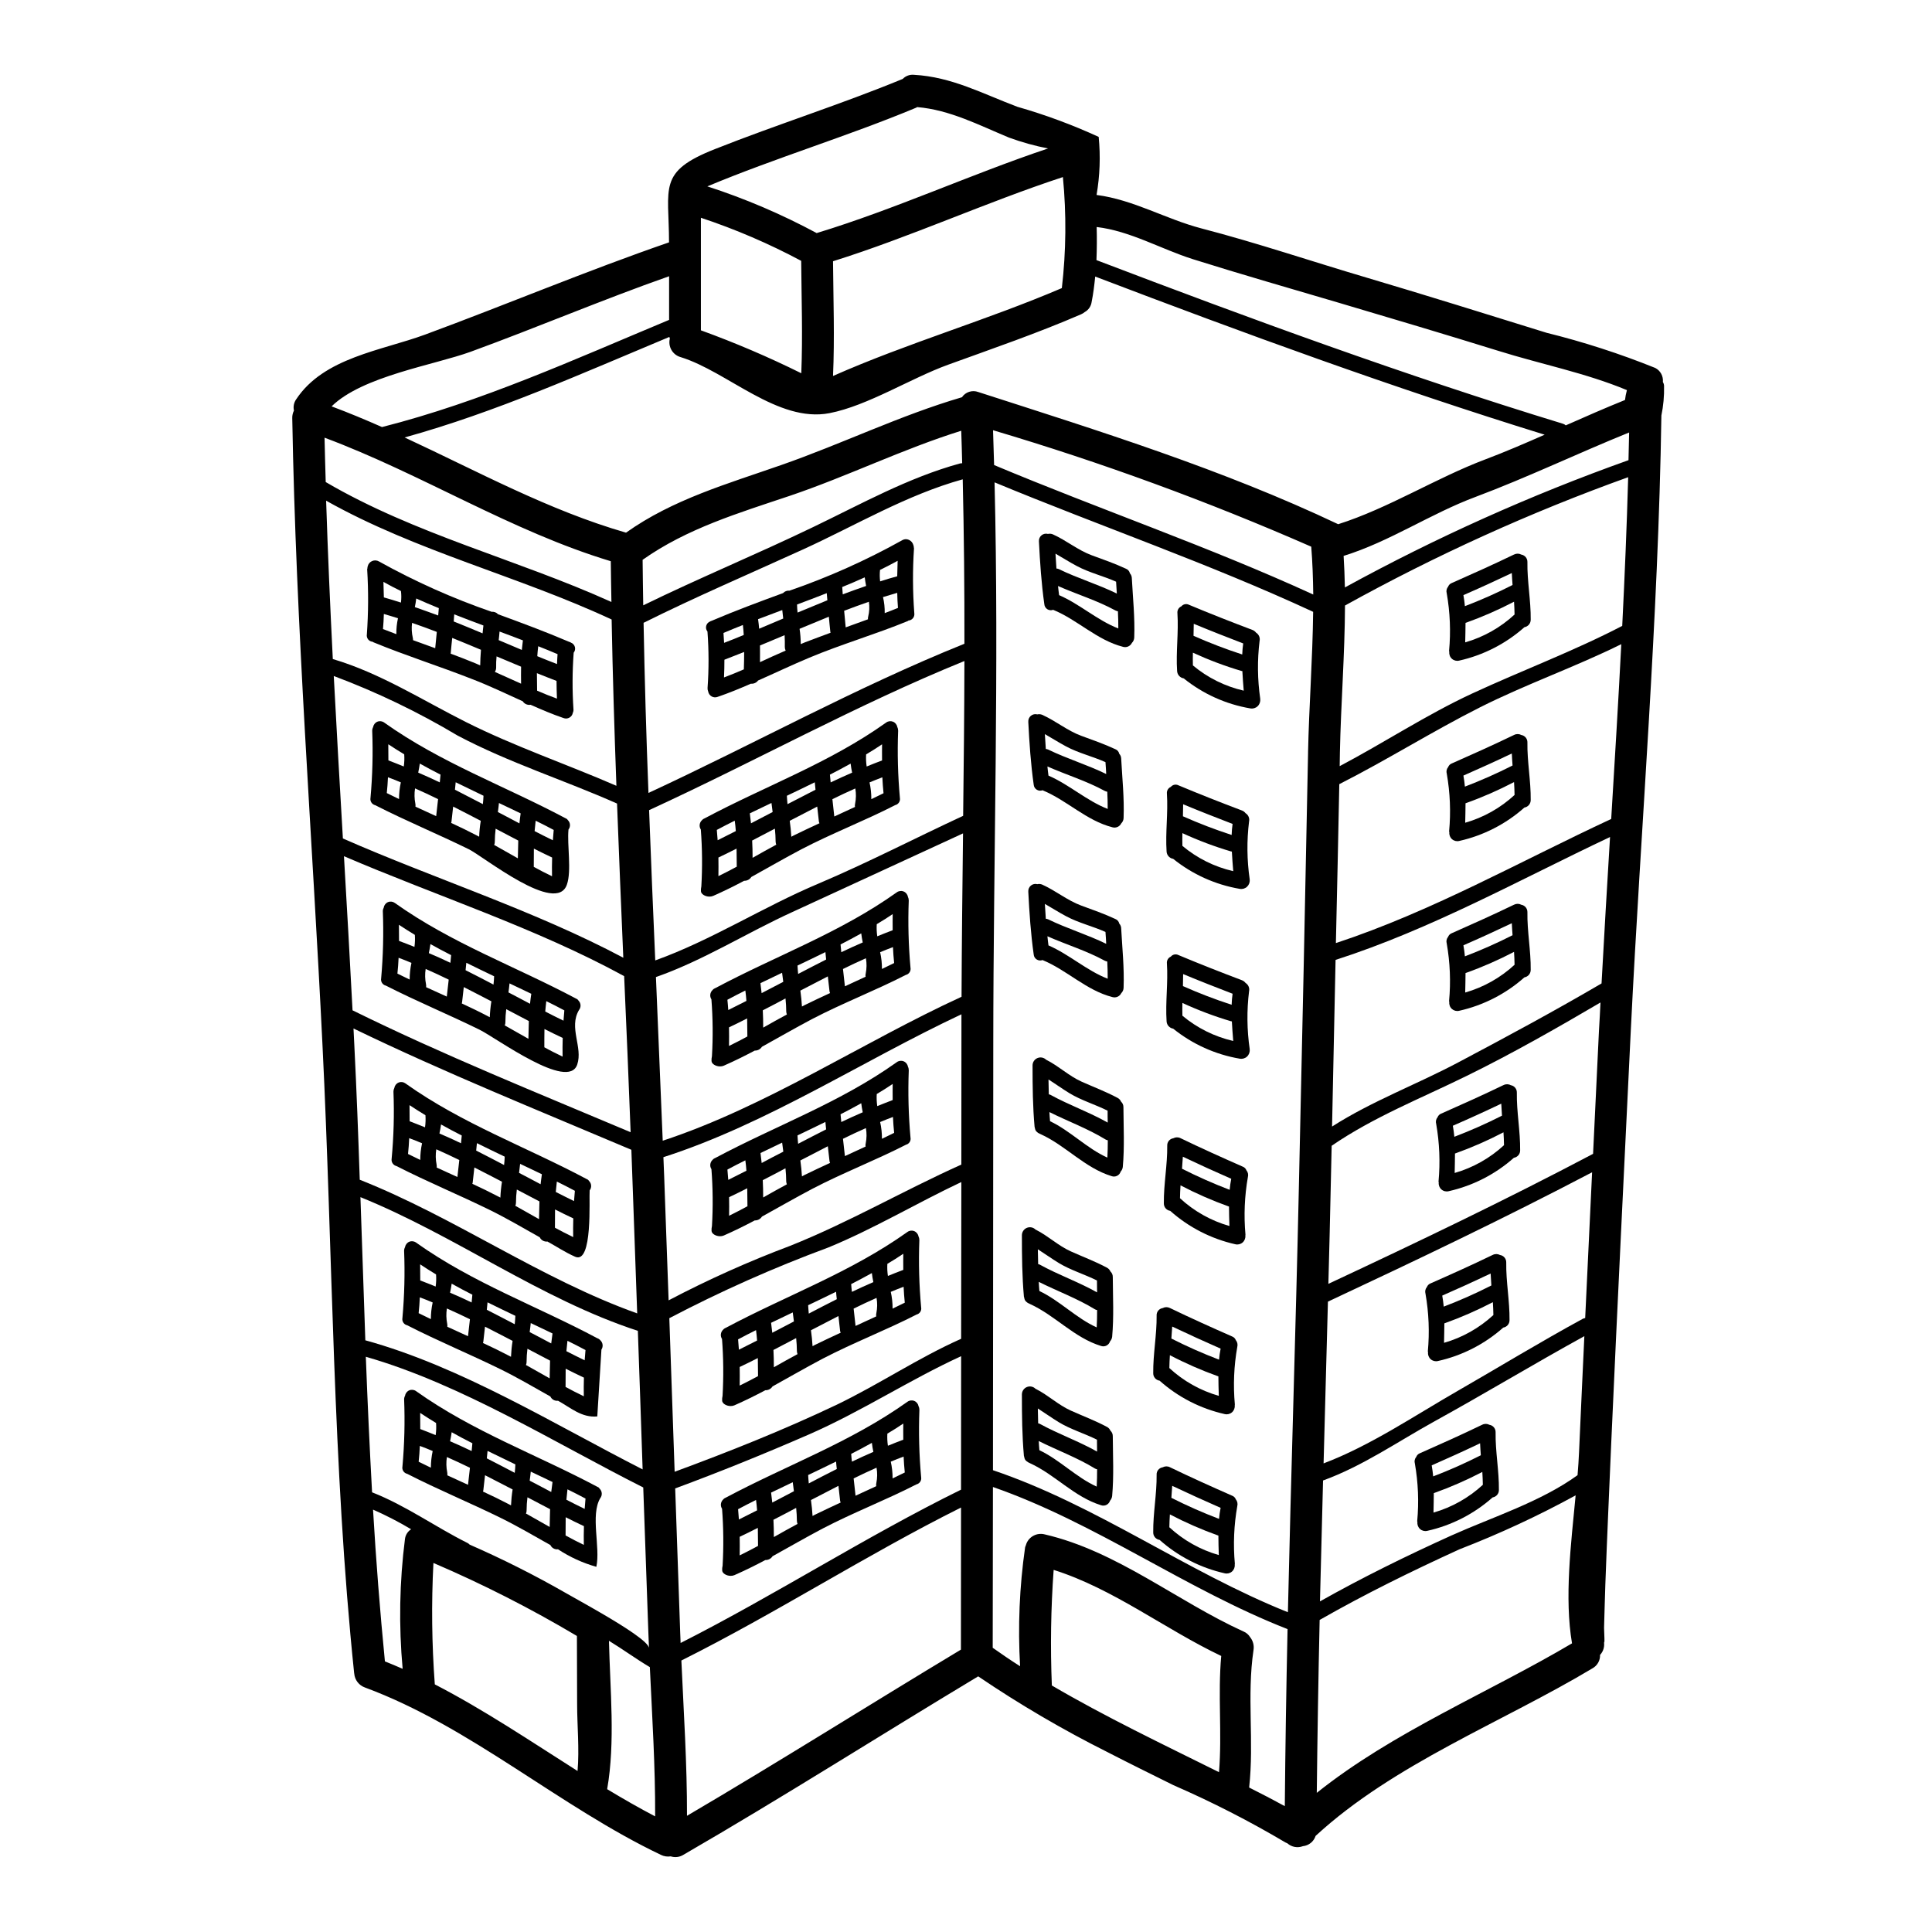 <?xml version="1.0" encoding="UTF-8"?>
<!-- Uploaded to: ICON Repo, www.iconrepo.com, Generator: ICON Repo Mixer Tools -->
<svg fill="#000000" width="800px" height="800px" version="1.1" viewBox="144 144 512 512" xmlns="http://www.w3.org/2000/svg">
 <g>
  <path d="m584.68 245.25c0.211 0.328 0.32 0.711 0.312 1.098 0.059 2.606-0.18 5.211-0.707 7.762-0.816 54.258-5.43 108.71-8.102 162.88-1.77 36.566-3.57 73.133-5.203 109.72-0.531 12.375-1.094 24.797-1.547 37.184-0.109 3.82-0.25 7.648-0.34 11.473 0 0.875 0.285 5.289-0.082 3.516l0.004 0.004c0.309 1.316-0.059 2.699-0.984 3.688 0.055 1.461-0.715 2.832-1.996 3.543-23.879 14.316-52.656 25.312-73.383 44.414-0.484 1.5-1.809 2.57-3.379 2.727-1.402 0.531-2.984 0.238-4.106-0.758-0.172-0.066-0.34-0.141-0.504-0.227-9.582-5.676-19.504-10.75-29.715-15.195-5.816-2.879-11.637-5.75-17.406-8.723-11.863-5.941-23.328-12.656-34.309-20.102-26.07 15.664-51.809 32.066-78.16 47.312-0.996 0.609-2.211 0.754-3.324 0.391-0.883 0.141-1.785 0.004-2.586-0.391-26.891-12.801-50.516-34.035-78.445-44.359-1.59-0.562-2.703-2.004-2.84-3.684 0.004-0.051-0.008-0.098-0.027-0.141-5.711-54.961-5.656-111.13-8.383-166.32-2.699-55.324-7.059-110.88-8.016-166.29v0.004c-0.012-0.684 0.141-1.359 0.449-1.969-0.234-1.031-0.02-2.117 0.59-2.981 7.34-11.082 22.559-12.883 34.172-17.156 21.547-7.957 42.949-16.961 64.637-24.441 0-14.625-3.094-18.703 12.18-24.723 16.457-6.527 33.391-11.844 49.758-18.594 0.777-0.801 1.875-1.199 2.984-1.086 10.039 0.559 18.168 5.008 27.367 8.465v0.004c7.383 2.109 14.594 4.781 21.574 7.984 0.504 5.133 0.316 10.309-0.562 15.387 9.789 1.262 18.309 6.383 27.762 8.859 14.824 3.852 29.395 8.805 44.082 13.133 15.836 4.695 31.586 9.621 47.34 14.512l-0.004 0.004c9.84 2.43 19.492 5.551 28.887 9.34 1.371 0.711 2.164 2.188 2.012 3.723zm-9.113 20.703 0.168-7.34c-13.613 5.512-26.891 11.895-40.699 17.07-11.984 4.473-22.727 11.844-34.965 15.637 0.168 2.758 0.281 5.543 0.34 8.355h0.004c24.117-13.215 49.246-24.492 75.152-33.723zm-0.93-15.949h0.004c0.102-0.883 0.27-1.758 0.508-2.617-10.828-4.527-22.949-6.918-34.062-10.406-14.035-4.356-28.125-8.551-42.191-12.715-12.938-3.824-25.934-7.539-38.785-11.586-8.438-2.672-16.598-7.477-25.484-8.52 0.086 2.926 0.059 5.848-0.055 8.773 40.867 15.582 81.707 30.547 123.56 43.344v-0.004c0.305 0.086 0.582 0.242 0.812 0.453 5.203-2.305 10.406-4.586 15.695-6.723zm-0.73 59.863c0.648-13.137 1.211-26.273 1.574-39.406-25.887 9.301-50.98 20.676-75.043 34.008-0.055 13.02-1.098 26.215-1.352 38.965 0 1.207-0.027 2.391-0.055 3.602 11.785-6.219 22.977-13.613 35.031-19.211 13.266-6.148 26.879-11.215 39.844-17.957zm-2.922 51.168c0.93-15.441 1.887-30.883 2.672-46.324-12.266 6.074-25.191 10.574-37.434 16.734-12.66 6.383-24.641 13.949-37.297 20.363-0.277 14.031-0.578 28.07-0.902 42.117 25.426-8.375 48.746-21.625 72.961-32.891zm-2.559 43.57c0.707-12.91 1.457-25.84 2.25-38.789-24.051 11.363-47.34 24.402-72.738 32.57-0.309 14.711-0.621 29.434-0.93 44.16 10.664-6.809 22.434-11.141 33.586-17.074 12.676-6.707 25.457-13.598 37.832-20.852zm-0.676 12.375c0.141-2.422 0.285-4.863 0.395-7.312-11.531 6.777-23.484 13.582-35.426 19.438-12.121 5.965-24.668 10.883-35.816 18.535l-0.254 11.223c-0.168 8.465-0.395 16.926-0.617 25.371 23.684-11.082 47.027-22.246 70.148-34.457 0.527-10.906 1.055-21.832 1.566-32.781zm-3.66 76.305c0.621-12.883 1.23-25.754 1.832-38.621-23.094 12.121-46.383 23.223-70.008 34.285-0.367 14.293-0.789 28.578-1.152 42.867 12.402-4.695 24.16-12.688 35.578-19.238 11.055-6.356 21.969-13.023 33.191-19.125v0.004c0.184-0.066 0.371-0.125 0.559-0.172zm-1.629 35.582c0.449-10.27 0.93-20.508 1.406-30.773-13.332 7.34-26.371 15.215-39.688 22.559-9.84 5.43-18.984 11.84-29.559 15.691-0.285 10.691-0.562 21.348-0.816 32.039 11.332-6.383 22.977-12.094 34.844-17.469 10.832-4.863 23.617-8.887 33.418-15.977 0.172-2.09 0.312-4.113 0.395-6.082zm-1.859 50.656c-2.051-12.066-0.281-26.246 0.957-39.238-9.93 5.434-20.207 10.203-30.766 14.289-12.629 5.766-25.031 11.844-37.074 18.73-0.34 15.277-0.59 30.551-0.758 45.82 20.195-16.156 45.648-26.594 67.625-39.613zm-22.922-313.8c5.289-1.996 10.492-4.246 15.668-6.523-40.277-12.461-79.684-26.875-119.11-41.91-0.223 2.277-0.504 4.531-0.957 6.805-0.168 1.094-0.832 2.051-1.797 2.59-0.309 0.254-0.648 0.465-1.012 0.617-11.504 4.981-23.375 9.055-35.16 13.332-9.898 3.574-21.348 10.887-31.488 12.855-13.699 2.644-27.086-11.051-39.461-14.852h-0.004c-2.121-0.602-3.379-2.785-2.84-4.922-0.059-0.137-0.105-0.277-0.141-0.422-23.121 9.648-45.961 19.945-70.152 26.637 19.352 8.973 38.086 19.285 58.676 25.23 12.402-8.828 26.891-12.938 41.121-17.918 16.137-5.625 31.488-13.16 47.902-17.973 0.949-1.402 2.738-1.973 4.328-1.379 32.273 10.406 64.66 20.469 95.379 35.031 13.391-4.258 25.855-12.223 39.043-17.199zm-45.656 35.836c-0.055-4.277-0.195-8.527-0.531-12.688v0.004c-27.445-12.023-55.605-22.332-84.328-30.859 0.109 3.066 0.195 6.16 0.281 9.227 28.078 11.785 56.852 21.602 84.586 34.316zm-1.379 41.879c0.254-12.203 1.207-24.836 1.352-37.297-27.613-12.809-56.328-22.648-84.43-34.312 1.207 49.477-0.312 99.398-0.34 148.78-0.027 30.148-0.055 77.145-0.082 113.01 27.551 9.312 51.219 26.863 78.16 37.637 0.848-37.469 2.082-74.93 2.902-112.4 0.871-38.469 1.688-76.941 2.445-115.42zm-6.16 279.21c0.141-15.641 0.387-31.281 0.73-46.918-27-10.547-50.711-28.125-78.078-37.66-0.031 20.137-0.031 36.113-0.059 42.609 2.394 1.688 4.809 3.344 7.258 4.891v0.008c-0.613-10.516-0.168-21.062 1.324-31.488 0.043-0.09 0.07-0.184 0.082-0.285 0.027-0.027 0.027-0.082 0.059-0.109 0.062-0.23 0.137-0.457 0.227-0.676 0.793-1.891 2.856-2.906 4.836-2.391 19.184 4.445 35.031 17.711 52.68 25.734 0.727 0.301 1.336 0.82 1.742 1.492 0.785 0.969 1.113 2.231 0.902 3.461-1.797 12.094 0.195 24.273-1.152 36.395 3.188 1.59 6.336 3.25 9.457 4.941zm-17.438-9c0.844-10.211-0.34-20.562 0.59-30.801-14.91-7.086-28.605-17.836-44.414-22.809h0.004c-0.738 10.195-0.895 20.422-0.477 30.633 14.293 8.379 29.398 15.57 44.305 22.977zm-41.648-393.3c1.137-9.77 1.23-19.633 0.281-29.422-20.562 6.754-40.277 15.836-60.922 22.305 0.082 10.156 0.449 20.277 0 30.406 19.773-8.75 40.75-14.77 60.641-23.289zm-3.625-37c-3.543-0.688-7.019-1.656-10.406-2.894-7.934-3.289-15.641-7.34-24.305-8.074-0.133 0.09-0.273 0.168-0.422 0.223-18.168 7.566-37 13.191-55.184 20.785v0.004c10.008 3.242 19.703 7.387 28.969 12.375 20.867-6.348 40.699-15.512 61.348-22.434zm-22.195 131.27c0.031-14.566-0.117-29.098-0.449-43.594-14.957 4.164-28.242 12.152-42.273 18.562-14.121 6.441-28.41 12.543-42.305 19.465 0.281 15.02 0.711 30.047 1.297 45.086 28.152-13.035 54.93-27.945 83.73-39.535zm-0.336 45.594c0.164-13.668 0.309-27.367 0.336-41.035-28.734 11.676-55.379 26.578-83.562 39.516 0.504 13.277 1.047 26.555 1.629 39.828 14.906-5.344 28.734-14.262 43.344-20.391 13.078-5.555 25.453-11.984 38.254-17.93zm-0.426 47.941c0.059-14.402 0.227-28.859 0.395-43.297-15.074 6.949-30.164 13.902-45.266 20.859-12.156 5.543-23.52 12.801-36.117 17.215 0.617 14.457 1.215 28.914 1.797 43.371 27.414-9.008 52.922-26.078 79.191-38.148zm0.168-141.39c-0.082-2.871-0.137-5.738-0.25-8.609-15.496 4.836-30.039 12.039-45.426 17.242-13.555 4.555-27.285 8.66-39.012 16.961 0.027 4.023 0.109 8.047 0.164 12.062 14.855-7.254 30.125-13.555 45.004-20.727 12.828-6.16 25.191-13.105 38.965-16.879l0.008 0.008c0.18-0.047 0.363-0.066 0.551-0.055zm-0.195 151.04v-5.004c-26.184 12.293-51.531 29.059-78.98 37.863 0.141 3.488 0.285 7.004 0.395 10.516 0.34 9.145 0.648 18.281 0.984 27.426 10.434-5.484 21.199-10.312 32.234-14.457 15.637-6.246 30.039-14.652 45.34-21.52 0-11.586 0-23.172 0.027-34.82zm-0.082 80.992c0.027-13.867 0.047-27.715 0.055-41.543-11.867 5.598-23.094 12.348-35.27 17.355v-0.004c-14.426 5.332-28.496 11.59-42.117 18.73 0.48 13.562 0.949 27.129 1.41 40.699 14.484-5.34 28.887-11.078 42.836-17.711 11.289-5.418 21.668-12.445 33.086-17.527zm-0.027 39.992c0-11.84 0.008-23.633 0.027-35.383-13.727 6.297-26.41 14.656-40.305 20.73-11.703 5.094-23.52 9.898-35.473 14.316 0.426 12.688 0.902 25.398 1.324 38.086 0.027 0.957 0.086 1.914 0.113 2.871 25.203-12.781 49.055-28.195 74.312-40.629zm-0.027 42.387c0-12.625 0.008-25.18 0.027-37.66-25.121 12.543-48.914 27.945-74.113 40.539 0.617 13.668 1.52 27.453 1.492 41.152 24.41-14.336 48.355-29.465 72.594-44.039zm-42.305-338.26c0.395-9.926 0.055-19.855-0.027-29.789-8.52-4.551-17.414-8.371-26.578-11.414v29.828c9.07 3.293 17.957 7.09 26.605 11.375zm-35.031-14.117v-11.59c-17.605 6.188-34.992 13.582-52.543 19.996-9.73 3.543-28.734 6.473-36.898 14.488 4.5 1.684 8.969 3.543 13.359 5.484 26.367-6.699 51.035-17.949 76.066-28.395zm-3.699 396.56c0.055-13.137-0.789-26.41-1.406-39.551-3.688-2.191-7.176-4.75-10.832-6.977 0.285 12.828 1.715 26.805-0.477 39.32 4.195 2.535 8.41 4.953 12.715 7.207zm-1.633-44.582c-0.055-1.434-0.109-2.844-0.168-4.246-0.449-12.77-0.898-25.547-1.352-38.336-23.57-11.871-48.18-27.367-73.52-34.637 0.449 11.98 1 23.953 1.656 35.922 8.918 3.488 16.707 9.141 25.262 13.414v-0.004c0.223 0.109 0.422 0.266 0.59 0.449 8.809 3.852 17.398 8.18 25.734 12.969 1.352 0.789 5.176 2.871 9.254 5.258 5.961 3.469 12.488 7.606 12.543 9.211zm-1.684-47.367c-0.426-12.262-0.848-25.48-1.266-36.73h-0.023c-25.848-8.438-48.238-25.191-73.496-35.426 0.418 12.625 0.852 25.273 1.297 37.941 25.418 6.988 49.832 22.152 73.488 34.215zm-1.438-41.328-1.098-30.887c-0.137-4.16-0.309-8.324-0.449-12.488-24.668-10.461-49.531-20.469-73.637-32.145 0.082 1.516 0.168 3.035 0.223 4.527 0.59 11.809 1.039 23.684 1.434 35.555 25.375 10.051 47.793 26.223 73.527 35.422zm-1.742-48.02c-0.523-13.781-1.098-27.57-1.715-41.371-23.289-12.746-49.754-21.254-74.254-31.785 0.789 13.609 1.574 27.227 2.273 40.84 24.078 11.871 49 21.871 73.695 32.305zm-1.941-46.242c-0.59-13.645-1.145-27.266-1.66-40.867-13.977-6.215-28.734-10.855-42.273-18.031-10.438-6.227-21.414-11.508-32.797-15.773 0.762 14.344 1.566 28.695 2.418 43.059 24.414 10.734 50.77 19.086 74.312 31.602zm-1.828-45.562c-0.535-14.684-0.988-29.395-1.266-44.082-24.797-11.559-51.727-18.031-75.66-31.488 0.449 14.008 1.07 27.988 1.77 41.965 12.516 3.711 23.516 10.773 35.188 16.652 12.938 6.508 26.695 11.168 39.969 16.941zm-1.32-48.727c-0.059-3.602-0.141-7.203-0.168-10.801-26.496-7.988-50.012-23.094-75.859-32.738 0.082 3.91 0.195 7.816 0.312 11.758 23.762 13.918 50.707 20.473 75.715 31.781zm-8.977 309.8c0.508-5.848-0.113-12.035-0.113-17.746 0-6.019-0.055-12.008-0.055-18.031v-0.004c-12.234-7.277-24.938-13.742-38.027-19.348-0.555 10.723-0.43 21.469 0.367 32.176 12.992 6.707 25.34 15.031 37.828 22.953zm-45.73-61.531c0.141-1.043 0.738-1.969 1.629-2.527-3.254-1.941-6.625-3.68-10.098-5.207 0.789 13.441 1.836 26.848 3.148 40.219 1.574 0.621 3.148 1.297 4.695 1.969h0.004c-1.047-11.473-0.84-23.023 0.621-34.453z"/>
  <path d="m548.78 385.74c-0.082 5.117 0.93 10.18 0.875 15.301h-0.004c0.004 0.973-0.699 1.805-1.66 1.965-4.922 4.375-10.875 7.422-17.297 8.863-0.676 0.164-1.391-0.016-1.91-0.473-0.52-0.461-0.785-1.145-0.703-1.836-0.035-0.082-0.055-0.164-0.062-0.25 0.477-5.098 0.266-10.234-0.617-15.273-0.184-0.617-0.047-1.281 0.367-1.773 0.172-0.438 0.516-0.785 0.957-0.953 5.543-2.449 11.051-4.926 16.531-7.57 0.602-0.301 1.316-0.293 1.914 0.027 0.949 0.164 1.637 1.008 1.609 1.973zm-3.406 13.922c-0.027-1.125-0.055-2.277-0.137-3.406-4.133 2.16-8.41 4.031-12.801 5.598h-0.055c0 1.715-0.055 3.434-0.086 5.176 4.879-1.398 9.363-3.922 13.09-7.367zm-0.531-7.82c-0.086-1.039-0.141-2.109-0.195-3.176-4.246 2.023-8.52 3.973-12.828 5.848 0.168 0.984 0.312 1.969 0.395 2.926 4.305-1.641 8.523-3.508 12.629-5.598z"/>
  <path d="m548.78 340.74c-0.082 5.117 0.93 10.184 0.875 15.301h-0.004c0 0.973-0.699 1.805-1.66 1.965-4.922 4.375-10.875 7.422-17.297 8.859-0.672 0.16-1.379-0.016-1.895-0.473-0.516-0.453-0.781-1.133-0.707-1.816-0.035-0.082-0.055-0.168-0.062-0.254 0.477-5.098 0.266-10.234-0.617-15.273-0.184-0.613-0.047-1.281 0.367-1.77 0.168-0.441 0.516-0.789 0.957-0.957 5.543-2.449 11.051-4.926 16.531-7.566 0.602-0.305 1.316-0.293 1.914 0.027 0.941 0.168 1.621 1 1.598 1.957zm-3.406 13.922c-0.027-1.125-0.055-2.277-0.137-3.402-4.133 2.16-8.41 4.031-12.801 5.598h-0.055c0 1.715-0.055 3.43-0.086 5.176 4.879-1.398 9.363-3.922 13.09-7.371zm-0.531-7.797c-0.086-1.043-0.141-2.109-0.195-3.18-4.246 2.027-8.527 3.969-12.828 5.852 0.168 0.984 0.312 1.969 0.395 2.926 4.305-1.645 8.52-3.512 12.629-5.598z"/>
  <path d="m548.78 292.94c-0.082 5.117 0.93 10.184 0.875 15.301h-0.004c0.004 0.973-0.699 1.809-1.66 1.969-4.922 4.371-10.875 7.422-17.297 8.859-0.676 0.164-1.391-0.012-1.91-0.473-0.52-0.457-0.785-1.145-0.703-1.836-0.035-0.078-0.055-0.164-0.062-0.25 0.477-5.094 0.266-10.23-0.617-15.273-0.184-0.613-0.047-1.277 0.367-1.77 0.168-0.438 0.516-0.785 0.957-0.957 5.543-2.449 11.051-4.926 16.531-7.57v0.004c0.605-0.301 1.316-0.293 1.914 0.027 0.949 0.164 1.637 1.004 1.609 1.969zm-3.406 13.922c-0.027-1.125-0.055-2.277-0.137-3.406v0.004c-4.133 2.156-8.41 4.027-12.801 5.598h-0.055c0 1.715-0.055 3.434-0.086 5.176 4.879-1.402 9.363-3.934 13.09-7.387zm-0.531-7.82c-0.086-1.039-0.141-2.109-0.195-3.176-4.246 2.023-8.52 3.973-12.828 5.848 0.168 0.984 0.312 1.969 0.395 2.926 4.305-1.645 8.523-3.516 12.629-5.613z"/>
  <path d="m545.98 433.56c-0.082 5.117 0.93 10.184 0.875 15.301v-0.004c0.012 0.977-0.695 1.816-1.66 1.969-4.922 4.371-10.875 7.418-17.297 8.859-0.676 0.164-1.387-0.012-1.91-0.473-0.52-0.457-0.785-1.145-0.707-1.832-0.027-0.082-0.047-0.168-0.055-0.258 0.469-5.094 0.262-10.23-0.621-15.27-0.188-0.617-0.047-1.281 0.367-1.773 0.168-0.438 0.516-0.785 0.953-0.957 5.543-2.449 11.055-4.926 16.531-7.57v0.004c0.605-0.305 1.32-0.293 1.914 0.031 0.957 0.16 1.645 1.004 1.609 1.973zm-3.402 13.922c-0.027-1.125-0.059-2.277-0.141-3.406-4.129 2.16-8.406 4.031-12.793 5.602h-0.059c0 1.711-0.055 3.43-0.082 5.172h-0.004c4.879-1.398 9.355-3.922 13.082-7.367zm-0.535-7.816c-0.082-1.043-0.141-2.109-0.195-3.18-4.246 2.027-8.52 3.977-12.828 5.848 0.168 0.988 0.312 1.969 0.395 2.93v-0.004c4.305-1.641 8.523-3.508 12.633-5.598z"/>
  <path d="m543.17 478.56c-0.086 5.117 0.93 10.18 0.871 15.301l-0.004-0.004c0.016 0.977-0.691 1.816-1.656 1.969-4.926 4.375-10.887 7.426-17.316 8.859-0.676 0.164-1.391-0.012-1.91-0.473-0.52-0.457-0.785-1.141-0.707-1.832-0.031-0.082-0.047-0.168-0.055-0.254 0.469-5.094 0.262-10.23-0.621-15.27-0.184-0.617-0.047-1.285 0.367-1.777 0.172-0.438 0.52-0.785 0.957-0.957 5.539-2.445 11.051-4.922 16.508-7.566v0.004c0.602-0.305 1.316-0.293 1.914 0.027 0.969 0.145 1.68 0.992 1.652 1.973zm-3.406 13.934c-0.027-1.125-0.055-2.277-0.141-3.406-4.133 2.156-8.406 4.027-12.797 5.598h-0.055c0 1.715-0.059 3.434-0.086 5.176 4.875-1.398 9.355-3.922 13.078-7.367zm-0.535-7.82c-0.082-1.039-0.137-2.109-0.195-3.176-4.246 2.023-8.52 3.973-12.824 5.848 0.168 0.984 0.309 1.969 0.395 2.926v-0.004c4.305-1.641 8.52-3.512 12.625-5.606z"/>
  <path d="m540.35 523.56c-0.082 5.117 0.93 10.184 0.875 15.305v-0.004c0.012 0.98-0.695 1.816-1.66 1.969-4.93 4.375-10.887 7.426-17.32 8.859-0.676 0.164-1.387-0.012-1.906-0.469-0.523-0.461-0.785-1.145-0.707-1.836-0.027-0.082-0.047-0.168-0.059-0.254 0.473-5.094 0.266-10.23-0.617-15.273-0.188-0.613-0.047-1.281 0.367-1.773 0.168-0.438 0.516-0.785 0.953-0.953 5.543-2.449 11.055-4.922 16.531-7.566 0.605-0.305 1.32-0.293 1.914 0.027 0.961 0.152 1.656 0.996 1.629 1.969zm-3.379 13.922c-0.031-1.121-0.059-2.273-0.141-3.402h-0.004c-4.129 2.16-8.406 4.027-12.797 5.598h-0.055c0 1.715-0.055 3.434-0.082 5.176h-0.004c4.879-1.402 9.359-3.926 13.082-7.371zm-0.535-7.816c-0.086-1.043-0.141-2.109-0.195-3.18-4.246 2.027-8.52 3.969-12.828 5.852 0.168 0.984 0.312 1.969 0.395 2.926l-0.004-0.004c4.301-1.641 8.512-3.508 12.613-5.594z"/>
  <path d="m477.97 329.29c0.078 0.703-0.184 1.406-0.703 1.887-0.523 0.484-1.242 0.691-1.941 0.555-6.461-1.102-12.531-3.844-17.637-7.957-0.965-0.156-1.691-0.965-1.742-1.941-0.34-5.117 0.422-10.211 0.082-15.352v0.004c-0.086-0.766 0.34-1.496 1.043-1.801 0.488-0.586 1.312-0.762 1.996-0.422 5.57 2.336 11.223 4.555 16.879 6.691 0.363 0.148 0.684 0.395 0.926 0.707 0.75 0.469 1.121 1.359 0.926 2.223-0.617 5.074-0.559 10.211 0.172 15.27zm-4.367-2.254c-0.141-1.742-0.285-3.461-0.367-5.203h-0.168c-4.422-1.309-8.746-2.934-12.938-4.863-0.027 1.125-0.027 2.246 0 3.375v-0.004c3.898 3.266 8.516 5.559 13.473 6.695zm-0.395-9.59c0.031-0.98 0.113-1.957 0.254-2.926-4.387-1.688-8.777-3.406-13.105-5.203 0 1.066-0.027 2.137-0.059 3.176h-0.004c4.215 1.875 8.527 3.527 12.914 4.953z"/>
  <path d="m475.18 422.11c0.078 0.707-0.184 1.41-0.703 1.895-0.523 0.48-1.242 0.688-1.941 0.555-6.461-1.105-12.531-3.844-17.637-7.957-0.965-0.16-1.691-0.965-1.742-1.941-0.336-5.117 0.426-10.211 0.086-15.352-0.086-0.762 0.336-1.492 1.039-1.797 0.488-0.59 1.316-0.762 2-0.422 5.57 2.336 11.223 4.555 16.875 6.691h-0.004c0.367 0.148 0.688 0.391 0.93 0.703 0.75 0.469 1.125 1.363 0.93 2.227-0.621 5.074-0.566 10.211 0.168 15.27zm-4.359-2.246c-0.141-1.742-0.281-3.461-0.367-5.203h-0.168c-4.426-1.309-8.75-2.938-12.938-4.867-0.027 1.125-0.027 2.25 0 3.379v-0.004c3.891 3.262 8.504 5.555 13.453 6.695zm-0.422-9.594c0.031-0.977 0.113-1.953 0.25-2.922-4.387-1.688-8.773-3.406-13.105-5.203 0 1.066-0.027 2.137-0.055 3.176 4.207 1.875 8.508 3.527 12.891 4.949z"/>
  <path d="m475.18 377.11c0.078 0.707-0.184 1.406-0.707 1.891-0.52 0.48-1.238 0.688-1.938 0.555-6.461-1.105-12.531-3.848-17.637-7.957-0.965-0.16-1.691-0.965-1.742-1.941-0.336-5.117 0.426-10.211 0.086-15.332-0.086-0.762 0.336-1.492 1.039-1.797 0.488-0.586 1.316-0.762 2-0.422 5.57 2.336 11.223 4.559 16.875 6.691h-0.004c0.367 0.145 0.688 0.387 0.93 0.699 0.75 0.469 1.125 1.359 0.93 2.227-0.621 5.074-0.566 10.211 0.168 15.27zm-4.359-2.25c-0.141-1.742-0.281-3.461-0.367-5.203h-0.168c-4.426-1.309-8.75-2.934-12.938-4.867-0.027 1.125-0.027 2.25 0 3.375 3.891 3.266 8.5 5.559 13.453 6.695zm-0.422-9.594c0.031-0.977 0.113-1.953 0.25-2.922-4.387-1.688-8.773-3.406-13.105-5.203 0 1.07-0.027 2.137-0.055 3.18 4.207 1.871 8.512 3.523 12.891 4.945z"/>
  <path d="m474.31 454.14c0.414 0.492 0.559 1.152 0.395 1.773-0.887 5.039-1.105 10.176-0.645 15.27 0 0.086-0.027 0.141-0.027 0.254v0.004c0.066 0.691-0.207 1.375-0.73 1.832-0.523 0.457-1.238 0.633-1.914 0.473-6.414-1.438-12.359-4.488-17.27-8.859-0.977-0.141-1.695-0.98-1.688-1.969-0.059-5.117 0.957-10.184 0.898-15.301v0.004c-0.051-0.973 0.645-1.824 1.605-1.969 0.594-0.32 1.309-0.332 1.914-0.027 5.457 2.641 10.969 5.117 16.531 7.566 0.434 0.168 0.773 0.516 0.93 0.949zm-4.445 5.176h0.004c0.09-0.98 0.23-1.957 0.422-2.926-4.301-1.883-8.574-3.832-12.824-5.848-0.055 1.07-0.141 2.137-0.223 3.18h-0.004c4.113 2.078 8.328 3.949 12.629 5.594zm-0.055 9.59c-0.055-1.742-0.113-3.461-0.113-5.172h-0.055c-4.387-1.57-8.664-3.441-12.793-5.602-0.086 1.125-0.113 2.277-0.141 3.406h-0.004c3.731 3.453 8.223 5.977 13.109 7.367z"/>
  <path d="m471.5 499.15c0.41 0.492 0.555 1.152 0.395 1.773-0.895 5.039-1.109 10.176-0.648 15.273 0 0.082-0.027 0.141-0.027 0.25h-0.004c0.07 0.691-0.203 1.375-0.727 1.832-0.523 0.457-1.234 0.633-1.914 0.473-6.414-1.438-12.359-4.484-17.27-8.859-0.977-0.141-1.699-0.98-1.688-1.965-0.055-5.117 0.957-10.184 0.902-15.301h-0.004c-0.047-0.969 0.645-1.82 1.605-1.969 0.594-0.32 1.309-0.328 1.91-0.027 5.457 2.644 10.969 5.117 16.531 7.566 0.434 0.168 0.777 0.516 0.938 0.953zm-4.445 5.176c0.09-0.984 0.23-1.961 0.422-2.926-4.301-1.887-8.578-3.836-12.828-5.848-0.055 1.066-0.137 2.137-0.223 3.176 4.109 2.082 8.324 3.953 12.629 5.598zm-0.059 9.594c-0.055-1.742-0.109-3.461-0.109-5.176l-0.055-0.004c-4.391-1.566-8.668-3.438-12.801-5.598-0.082 1.125-0.113 2.277-0.141 3.406 3.731 3.449 8.219 5.973 13.105 7.367z"/>
  <path d="m471.5 541.34c0.41 0.496 0.555 1.156 0.395 1.777-0.891 5.039-1.109 10.172-0.648 15.27 0 0.082-0.027 0.141-0.027 0.25l-0.004 0.004c0.07 0.691-0.203 1.371-0.727 1.832-0.523 0.457-1.234 0.633-1.914 0.473-6.414-1.438-12.359-4.488-17.27-8.859-0.977-0.141-1.699-0.98-1.688-1.969-0.055-5.117 0.957-10.184 0.902-15.301l-0.004 0.004c-0.047-0.973 0.645-1.82 1.605-1.969 0.594-0.32 1.309-0.332 1.91-0.027 5.457 2.644 10.969 5.117 16.531 7.566v-0.004c0.434 0.172 0.777 0.516 0.938 0.953zm-4.445 5.176c0.09-0.98 0.23-1.957 0.422-2.922-4.312-1.887-8.59-3.832-12.828-5.832-0.055 1.066-0.137 2.137-0.223 3.176 4.109 2.078 8.324 3.941 12.629 5.578zm-0.059 9.594c-0.055-1.742-0.109-3.461-0.109-5.176h-0.055c-4.391-1.57-8.668-3.441-12.801-5.598-0.082 1.125-0.113 2.277-0.141 3.406 3.731 3.449 8.219 5.973 13.105 7.367z"/>
  <path d="m443.94 297.14c0.281 5.285 0.844 10.543 0.645 15.809v-0.004c-0.016 0.539-0.238 1.051-0.617 1.434-0.43 0.863-1.406 1.301-2.336 1.043-6.945-1.773-12.039-7.148-18.539-9.816-0.504 0.191-1.07 0.137-1.531-0.148-0.457-0.289-0.754-0.777-0.801-1.316-0.789-5.543-1.152-11.082-1.434-16.68-0.043-0.613 0.211-1.211 0.688-1.602 0.473-0.391 1.109-0.527 1.703-0.367 0.43-0.098 0.887-0.059 1.293 0.113 3.574 1.602 6.637 4.191 10.293 5.543 3.066 1.121 6.133 2.191 9.09 3.57 0.527 0.203 0.918 0.656 1.039 1.207 0.301 0.336 0.48 0.762 0.508 1.215zm-3.574 13.414c0-1.52-0.027-3.035-0.109-4.555-0.238-0.043-0.465-0.121-0.68-0.23-4.836-2.641-10.156-4.246-15.188-6.469 0.086 0.816 0.168 1.602 0.285 2.418 5.508 2.394 10.121 6.668 15.691 8.832zm-0.395-9.254c-0.055-1.039-0.113-2.109-0.195-3.148-3.406-1.52-7.144-2.394-10.434-4.164-1.914-1.012-3.742-2.191-5.625-3.262 0.082 1.297 0.168 2.617 0.25 3.938v-0.004c0.203 0.02 0.402 0.066 0.59 0.137 5.035 2.469 10.406 4.043 15.414 6.504z"/>
  <path d="m441.12 344.96c0.285 5.285 0.844 10.547 0.645 15.809-0.012 0.539-0.234 1.051-0.617 1.43-0.426 0.863-1.406 1.305-2.332 1.043-6.945-1.77-12.035-7.144-18.535-9.816-0.508 0.195-1.074 0.141-1.531-0.148-0.461-0.289-0.758-0.773-0.805-1.312-0.789-5.543-1.152-11.078-1.438-16.676l0.004-0.004c-0.043-0.613 0.215-1.207 0.688-1.598 0.477-0.391 1.109-0.527 1.703-0.367 0.434-0.102 0.883-0.062 1.293 0.113 3.574 1.602 6.641 4.191 10.297 5.543 3.066 1.125 6.133 2.191 9.086 3.57l-0.004-0.004c0.531 0.203 0.922 0.66 1.039 1.215 0.305 0.328 0.484 0.754 0.508 1.203zm-3.57 13.418c0-1.52-0.031-3.039-0.113-4.559-0.234-0.039-0.465-0.117-0.676-0.223-4.836-2.644-10.152-4.246-15.184-6.473 0.082 0.816 0.164 1.602 0.281 2.422 5.512 2.391 10.125 6.664 15.691 8.832zm-0.395-9.258c-0.055-1.039-0.109-2.106-0.195-3.148-3.402-1.52-7.144-2.391-10.434-4.16-1.914-1.016-3.738-2.195-5.625-3.262 0.082 1.289 0.168 2.613 0.25 3.938l0.004-0.004c0.199 0.02 0.398 0.066 0.59 0.145 5.016 2.441 10.402 4.047 15.41 6.492z"/>
  <path d="m441.12 389.96c0.285 5.285 0.844 10.543 0.645 15.809-0.016 0.539-0.234 1.051-0.617 1.434-0.426 0.863-1.406 1.301-2.332 1.039-6.945-1.77-12.035-7.144-18.535-9.816-0.504 0.195-1.074 0.141-1.531-0.148-0.461-0.285-0.758-0.773-0.805-1.312-0.789-5.543-1.152-11.082-1.438-16.68l0.004-0.004c-0.043-0.613 0.211-1.207 0.688-1.598 0.477-0.395 1.109-0.531 1.703-0.367 0.434-0.102 0.883-0.062 1.293 0.113 3.574 1.602 6.641 4.188 10.297 5.539 3.066 1.125 6.133 2.195 9.086 3.574h-0.004c0.527 0.199 0.922 0.652 1.039 1.207 0.305 0.332 0.484 0.762 0.508 1.211zm-3.57 13.414c0-1.52-0.031-3.039-0.113-4.555-0.234-0.043-0.465-0.117-0.676-0.227-4.836-2.641-10.152-4.246-15.184-6.469 0.082 0.816 0.164 1.602 0.281 2.418 5.512 2.394 10.125 6.668 15.691 8.832zm-0.395-9.254c-0.055-1.039-0.109-2.109-0.195-3.148-3.402-1.52-7.144-2.394-10.434-4.164-1.914-1.012-3.738-2.191-5.625-3.262 0.082 1.297 0.168 2.617 0.25 3.938l0.004-0.004c0.199 0.02 0.398 0.066 0.59 0.141 5.016 2.449 10.402 4.055 15.41 6.5z"/>
  <path d="m441.72 437.44c0.027 5.258 0.312 10.547-0.168 15.809-0.051 0.461-0.246 0.895-0.562 1.238-0.148 0.484-0.488 0.883-0.938 1.109-0.453 0.23-0.977 0.266-1.453 0.098-7.144-2.195-12.152-8.102-18.844-11.141v0.004c-0.141-0.051-0.273-0.117-0.395-0.199h-0.035c-0.172-0.094-0.332-0.207-0.48-0.336-0.176-0.137-0.32-0.309-0.422-0.504-0.082-0.191-0.137-0.391-0.168-0.594-0.039-0.102-0.066-0.203-0.082-0.309-0.48-5.371-0.535-10.629-0.535-16.258-0.004-0.863 0.516-1.641 1.312-1.965 0.797-0.328 1.711-0.141 2.316 0.477 0.031-0.004 0.059 0.004 0.082 0.027 3.234 1.629 5.934 4.246 9.254 5.738 3.207 1.434 6.5 2.672 9.594 4.328h-0.004c0.406 0.215 0.727 0.562 0.902 0.984 0.418 0.383 0.645 0.93 0.625 1.492zm-4.16 4.051c-0.031-1.07-0.031-2.109-0.031-3.148-3.316-1.66-6.977-2.727-10.125-4.641-1.887-1.152-3.684-2.449-5.543-3.629 0.027 1.324 0.055 2.641 0.082 3.938l0.004-0.004c0.156 0.027 0.309 0.074 0.453 0.145 4.91 2.699 10.27 4.586 15.152 7.34zm-0.094 9.285c0.086-1.52 0.113-3.039 0.113-4.586-0.195-0.031-0.387-0.098-0.562-0.195-4.723-2.898-9.957-4.809-14.91-7.281 0.027 0.816 0.113 1.602 0.168 2.418 5.43 2.582 9.738 7.195 15.191 9.645z"/>
  <path d="m438.9 482.44c0.027 5.258 0.309 10.543-0.168 15.809-0.055 0.461-0.254 0.891-0.562 1.234-0.152 0.484-0.492 0.883-0.941 1.113-0.453 0.227-0.977 0.262-1.453 0.098-7.144-2.195-12.164-8.102-18.855-11.137-0.137-0.051-0.27-0.117-0.391-0.195h-0.027c-0.172-0.098-0.332-0.211-0.477-0.34-0.18-0.133-0.324-0.309-0.422-0.508-0.086-0.188-0.141-0.387-0.168-0.59-0.043-0.098-0.074-0.203-0.09-0.309-0.477-5.371-0.531-10.629-0.531-16.258 0-0.859 0.52-1.637 1.312-1.965 0.797-0.328 1.711-0.141 2.312 0.473 0.035-0.004 0.066 0.008 0.086 0.031 3.234 1.629 5.934 4.246 9.254 5.734 3.203 1.438 6.5 2.672 9.594 4.328 0.402 0.219 0.719 0.566 0.898 0.984 0.418 0.383 0.648 0.93 0.629 1.496zm-4.164 4.051c-0.027-1.07-0.027-2.109-0.027-3.148-3.316-1.656-6.977-2.727-10.129-4.641-1.887-1.152-3.684-2.445-5.543-3.629 0.031 1.324 0.059 2.644 0.086 3.938h0.004c0.156 0.023 0.305 0.07 0.449 0.141 4.922 2.715 10.262 4.582 15.16 7.34zm-0.102 9.281c0.086-1.52 0.113-3.039 0.113-4.586-0.199-0.031-0.391-0.098-0.562-0.195-4.723-2.898-9.957-4.809-14.906-7.285 0.027 0.816 0.109 1.605 0.168 2.422 5.445 2.582 9.746 7.195 15.188 9.645z"/>
  <path d="m438.9 524.63c0.027 5.258 0.309 10.543-0.168 15.809v-0.004c-0.051 0.469-0.242 0.906-0.555 1.258-0.152 0.48-0.492 0.883-0.941 1.109-0.453 0.23-0.977 0.266-1.453 0.098-7.152-2.211-12.172-8.117-18.863-11.152-0.137-0.051-0.27-0.117-0.391-0.199h-0.027c-0.172-0.098-0.332-0.211-0.477-0.336-0.18-0.137-0.324-0.309-0.422-0.508-0.086-0.191-0.141-0.387-0.168-0.594-0.043-0.098-0.074-0.199-0.09-0.305-0.477-5.371-0.531-10.629-0.531-16.258v-0.004c0-0.859 0.52-1.633 1.312-1.961 0.797-0.328 1.711-0.141 2.312 0.473 0.035-0.004 0.066 0.008 0.086 0.031 3.234 1.629 5.934 4.246 9.254 5.734 3.203 1.438 6.5 2.672 9.594 4.328 0.402 0.215 0.719 0.562 0.898 0.984 0.418 0.383 0.648 0.93 0.629 1.496zm-4.164 4.051c-0.027-1.07-0.027-2.109-0.027-3.148-3.316-1.656-6.977-2.727-10.129-4.641-1.887-1.152-3.684-2.445-5.543-3.629 0.031 1.324 0.059 2.644 0.086 3.938l0.004-0.004c0.156 0.023 0.305 0.074 0.449 0.145 4.922 2.699 10.262 4.578 15.16 7.34zm-0.102 9.281c0.086-1.52 0.113-3.039 0.113-4.586-0.199-0.031-0.391-0.098-0.562-0.199-4.723-2.898-9.957-4.809-14.906-7.285 0.027 0.82 0.109 1.605 0.168 2.422 5.445 2.586 9.746 7.199 15.188 9.648z"/>
  <path d="m388.11 490.46c0.176 0.867-0.375 1.719-1.242 1.91-0.016 0-0.027 0.016-0.027 0.027-8.156 4.164-16.734 7.453-24.836 11.676-4.473 2.363-8.859 4.891-13.277 7.34-0.41 0.656-1.141 1.039-1.91 1.012-2.641 1.41-5.43 2.785-8.184 3.996-0.32 0.137-0.664 0.207-1.012 0.195-1.125 0-2.25-0.672-2.25-1.461v0.004c-0.023-0.418 0.016-0.836 0.113-1.242 0.289-5.023 0.242-10.059-0.145-15.074-0.512-0.789-0.383-1.836 0.309-2.477 0.113-0.133 0.246-0.246 0.395-0.336h0.031l0.027-0.027v-0.004c0.105-0.066 0.219-0.121 0.34-0.168 16.168-8.609 32.938-14.598 48.02-25.34 0.52-0.387 1.203-0.477 1.805-0.234 0.602 0.242 1.035 0.777 1.145 1.414 0.156 0.305 0.23 0.645 0.227 0.984-0.223 5.938-0.066 11.887 0.473 17.805zm-7.566 0.34c1.094-0.535 2.164-1.039 3.231-1.574-0.137-1.406-0.25-2.812-0.309-4.219-1.125 0.422-2.277 0.871-3.406 1.352l0.004-0.004c0.328 1.457 0.492 2.949 0.48 4.441zm2.836-10.266c-0.027-1.41 0-2.844 0-4.273-1.379 0.926-2.781 1.828-4.219 2.668v-0.004c-0.066 1.074-0.02 2.148 0.145 3.211 1.348-0.535 2.699-1.102 4.074-1.602zm-7.144 11.473h0.004c0.27-1.336 0.289-2.711 0.055-4.051-2.051 0.902-4.078 1.859-6.074 2.844 0.168 1.52 0.34 3.066 0.508 4.586l5.484-2.531v-0.004c-0.062-0.277-0.051-0.57 0.027-0.844zm-0.789-8.238c-0.168-0.82-0.312-1.605-0.395-2.394-1.828 1.012-3.656 1.996-5.484 2.926 0.055 0.703 0.109 1.379 0.195 2.055 1.902-0.902 3.773-1.773 5.688-2.586zm-8.66 13.414c-0.027-0.141-0.109-0.25-0.141-0.395-0.137-1.352-0.281-2.699-0.449-4.023-2.422 1.238-4.863 2.504-7.285 3.769 0.195 1.402 0.336 2.809 0.422 4.219l0.004 0.004c0.18-0.117 0.371-0.219 0.562-0.312 2.273-1.125 4.582-2.191 6.887-3.262zm-1.027-8.887c-0.086-0.645-0.141-1.324-0.195-1.969-2.449 1.207-4.926 2.391-7.398 3.57 0.059 0.73 0.086 1.492 0.168 2.223 2.465-1.297 4.91-2.559 7.426-3.824zm-10.406 14.562c-0.098-0.254-0.156-0.52-0.168-0.789 0-1.152-0.086-2.305-0.195-3.461-2 1.066-3.996 2.109-6.019 3.148 0.082 1.52 0.109 3.066 0.109 4.586 2.07-1.172 4.152-2.352 6.262-3.477zm-0.957-8.66c-0.113-0.789-0.223-1.605-0.312-2.394-1.914 0.902-3.824 1.832-5.738 2.754 0.113 0.871 0.223 1.742 0.312 2.641 1.902-1 3.816-2.012 5.727-2.996zm-9.508 14.484c0-1.602-0.027-3.18-0.055-4.781-1.602 0.816-3.203 1.602-4.809 2.363 0.027 1.633 0.027 3.289 0 4.926 1.621-0.789 3.25-1.633 4.852-2.504zm-5.062-7.004c1.602-0.789 3.207-1.605 4.809-2.422-0.055-0.93-0.168-1.859-0.281-2.754-1.605 0.789-3.18 1.602-4.754 2.445 0.074 0.906 0.16 1.836 0.215 2.734z"/>
  <path d="m388.11 535.46c0.164 0.867-0.383 1.707-1.242 1.914-0.027 0-0.027 0.027-0.055 0.027-8.129 4.164-16.707 7.453-24.797 11.676-4.473 2.363-8.859 4.891-13.277 7.34v-0.004c-0.41 0.652-1.141 1.039-1.91 1.012-2.641 1.406-5.43 2.781-8.184 3.996-0.32 0.137-0.664 0.203-1.012 0.195-1.125 0-2.25-0.676-2.25-1.465v0.004c-0.023-0.418 0.016-0.832 0.113-1.238 0.289-5.023 0.242-10.059-0.145-15.078-0.512-0.789-0.383-1.832 0.309-2.473 0.109-0.133 0.242-0.25 0.395-0.336h0.031l0.027-0.027c0.105-0.07 0.219-0.129 0.34-0.172 16.168-8.609 32.938-14.598 48.02-25.344 0.52-0.383 1.203-0.473 1.805-0.23 0.602 0.238 1.035 0.773 1.145 1.41 0.156 0.309 0.23 0.645 0.227 0.984-0.227 5.941-0.074 11.887 0.461 17.809zm-7.566 0.34c1.094-0.535 2.164-1.043 3.231-1.574-0.137-1.41-0.25-2.812-0.309-4.219-1.125 0.422-2.277 0.871-3.406 1.352l0.004-0.004c0.328 1.453 0.492 2.941 0.48 4.434zm2.836-10.27c-0.027-1.406 0-2.836 0-4.273-1.379 0.93-2.781 1.832-4.219 2.672-0.066 1.07-0.016 2.144 0.145 3.207 1.348-0.535 2.699-1.098 4.074-1.605zm-7.144 11.477h0.004c0.27-1.336 0.289-2.711 0.055-4.051-2.051 0.902-4.078 1.859-6.074 2.844 0.168 1.52 0.34 3.066 0.508 4.582l5.484-2.531v-0.004c-0.062-0.277-0.051-0.566 0.027-0.84zm-0.789-8.242h0.004c-0.172-0.789-0.301-1.586-0.395-2.391-1.828 1.012-3.656 1.996-5.484 2.926 0.055 0.703 0.109 1.379 0.195 2.055 1.898-0.902 3.769-1.777 5.684-2.59zm-8.66 13.418c-0.027-0.141-0.109-0.25-0.141-0.395-0.137-1.352-0.281-2.699-0.449-4.023-2.422 1.234-4.863 2.504-7.285 3.766 0.195 1.41 0.336 2.816 0.422 4.219l0.004 0.004c0.18-0.113 0.371-0.215 0.562-0.309 2.273-1.125 4.582-2.176 6.887-3.262zm-1.027-8.887c-0.086-0.648-0.141-1.324-0.195-1.969-2.449 1.211-4.926 2.394-7.398 3.574 0.059 0.73 0.086 1.492 0.168 2.223 2.465-1.297 4.91-2.566 7.426-3.828zm-10.406 14.562c-0.102-0.25-0.156-0.52-0.168-0.789 0-1.152-0.086-2.305-0.195-3.461-2 1.07-3.996 2.109-6.019 3.148 0.082 1.52 0.109 3.066 0.109 4.582 2.07-1.172 4.152-2.352 6.262-3.477zm-0.957-8.66c-0.113-0.789-0.223-1.602-0.312-2.391-1.914 0.902-3.824 1.828-5.738 2.754 0.113 0.875 0.223 1.742 0.312 2.644 1.902-1.008 3.816-2.023 5.727-3.008zm-9.508 14.488c0-1.605-0.027-3.18-0.055-4.781-1.602 0.816-3.203 1.602-4.809 2.363 0.027 1.629 0.027 3.289 0 4.926 1.621-0.797 3.25-1.637 4.852-2.508zm-5.062-7.008c1.602-0.789 3.207-1.602 4.809-2.418-0.055-0.93-0.168-1.859-0.281-2.754-1.605 0.789-3.18 1.605-4.754 2.449 0.074 0.887 0.16 1.828 0.215 2.727z"/>
  <path d="m386.3 306.51c0.07 0.465-0.055 0.938-0.348 1.309-0.293 0.367-0.73 0.598-1.199 0.629-0.082 0.059-0.137 0.141-0.25 0.168-8.578 3.516-17.496 6.106-26.016 9.676-4.586 1.914-9.055 4.051-13.586 6.051h-0.004c-0.445 0.598-1.168 0.918-1.91 0.844-2.898 1.266-5.824 2.477-8.805 3.488-0.516 0.203-1.098 0.16-1.582-0.109-0.488-0.273-0.824-0.75-0.922-1.297-0.129-0.301-0.188-0.629-0.168-0.957 0.355-4.981 0.348-9.98-0.027-14.957-0.352-0.426-0.473-0.996-0.324-1.527 0.145-0.531 0.539-0.957 1.055-1.145 0.066-0.055 0.145-0.094 0.227-0.109 0.082-0.027 0.141-0.055 0.223-0.086 6.242-2.668 12.57-5.008 18.844-7.312l0.004-0.004c0.441-0.469 1.074-0.707 1.715-0.645 10.309-3.562 20.281-8.023 29.812-13.332 0.32-0.199 0.691-0.309 1.07-0.309 0.918 0.047 1.703 0.684 1.941 1.574 0.078 0.176 0.117 0.367 0.113 0.562 0 0.113 0.055 0.195 0.055 0.312v-0.004c-0.379 5.723-0.352 11.461 0.082 17.18zm-7.844-0.027c1.18-0.449 2.363-0.902 3.516-1.379-0.113-1.324-0.168-2.672-0.195-3.996-1.266 0.367-2.504 0.73-3.769 1.125h-0.004c0.332 1.391 0.484 2.82 0.453 4.25zm3.316-9.762c0.027-1.379 0.055-2.727 0.113-4.106-1.551 0.844-3.098 1.66-4.672 2.422l0.004-0.004c-0.102 1.012-0.094 2.027 0.027 3.035 1.496-0.477 3.008-0.957 4.527-1.348zm-7.707 10.746v-0.004c0.336-1.305 0.402-2.66 0.199-3.992-2.191 0.758-4.359 1.551-6.555 2.394l0.406 4.394c1.969-0.703 3.938-1.41 5.902-2.137-0.023-0.223-0.008-0.445 0.047-0.66zm-0.535-8.184c-0.141-0.758-0.281-1.52-0.367-2.277-1.969 0.902-3.965 1.742-5.965 2.559 0.027 0.648 0.086 1.297 0.141 1.941 2.059-0.766 4.137-1.523 6.191-2.223zm-9.422 12.402c-0.035-0.062-0.055-0.129-0.055-0.199-0.141-1.352-0.285-2.699-0.395-4.051-2.59 1.051-5.176 2.117-7.762 3.207v0.004c0.207 1.34 0.309 2.691 0.309 4.047 0.395-0.141 0.758-0.34 1.152-0.48 2.25-0.867 4.504-1.688 6.75-2.527zm-0.844-8.609c-0.055-0.617-0.113-1.262-0.168-1.883-2.617 1.039-5.231 2.023-7.871 3.008 0.027 0.758 0.055 1.465 0.141 2.137 2.609-1.094 5.269-2.191 7.902-3.262zm-11.055 13.336c-0.148-0.297-0.227-0.625-0.223-0.957 0.027-0.902 0-1.969-0.055-3.125-2.191 0.902-4.359 1.832-6.527 2.731 0.027 1.461 0 2.953 0 4.418 2.242-1.043 4.5-2.082 6.805-3.066zm-7.031-5.793c2.137-0.902 4.246-1.801 6.383-2.699-0.082-0.789-0.168-1.574-0.25-2.25-2.137 0.789-4.273 1.602-6.414 2.418 0.113 0.84 0.227 1.684 0.285 2.531zm-4.051 10.77c0.055-1.547 0.082-3.062 0.082-4.609-1.742 0.699-3.488 1.379-5.231 2.051 0 1.547-0.027 3.121-0.109 4.699 1.773-0.676 3.543-1.383 5.262-2.144zm-0.027-9.113c-0.027-0.871-0.141-1.77-0.223-2.644-1.715 0.676-3.434 1.379-5.148 2.109l0.168 2.617c1.746-0.676 3.484-1.344 5.207-2.082z"/>
  <path d="m385.29 400.45c0.168 0.867-0.379 1.711-1.234 1.914-0.027 0-0.027 0.027-0.059 0.027-8.129 4.164-16.703 7.453-24.797 11.676-4.477 2.363-8.859 4.891-13.277 7.34-0.414 0.652-1.141 1.035-1.914 1.012-2.644 1.406-5.43 2.781-8.188 3.996-0.316 0.137-0.664 0.207-1.012 0.195-1.125 0-2.25-0.676-2.25-1.465-0.02-0.414 0.02-0.832 0.113-1.234 0.293-5.023 0.246-10.059-0.141-15.074-0.512-0.793-0.379-1.836 0.312-2.477 0.105-0.137 0.242-0.25 0.391-0.34h0.027l0.027-0.027c0.109-0.066 0.223-0.125 0.34-0.168 16.172-8.609 32.938-14.598 48.02-25.344 0.52-0.387 1.207-0.477 1.809-0.234 0.602 0.238 1.035 0.777 1.148 1.414 0.152 0.309 0.227 0.645 0.223 0.988-0.227 5.938-0.07 11.883 0.461 17.801zm-7.566 0.34c1.098-0.535 2.164-1.043 3.234-1.574-0.141-1.41-0.254-2.812-0.312-4.219-1.125 0.422-2.277 0.871-3.406 1.352h0.008c0.328 1.453 0.488 2.945 0.48 4.438zm2.844-10.27c-0.027-1.406 0-2.836 0-4.273-1.383 0.93-2.785 1.832-4.219 2.672-0.066 1.07-0.023 2.148 0.137 3.207 1.352-0.535 2.699-1.098 4.082-1.605zm-7.144 11.477c0.27-1.332 0.289-2.707 0.055-4.047-2.055 0.902-4.078 1.859-6.078 2.844 0.168 1.52 0.34 3.066 0.508 4.586l5.484-2.535v-0.004c-0.059-0.277-0.047-0.566 0.031-0.844zm-0.789-8.242c-0.164-0.816-0.309-1.602-0.395-2.391-1.828 1.012-3.656 1.996-5.484 2.926 0.055 0.703 0.113 1.379 0.195 2.055 1.887-0.898 3.773-1.773 5.684-2.586zm-8.66 13.418c-0.027-0.141-0.109-0.25-0.137-0.395-0.141-1.352-0.285-2.699-0.453-4.023-2.418 1.234-4.863 2.504-7.281 3.769 0.195 1.406 0.336 2.809 0.422 4.215v0.004c0.184-0.109 0.371-0.215 0.566-0.305 2.269-1.125 4.574-2.195 6.879-3.262zm-1.039-8.887c-0.082-0.648-0.141-1.324-0.195-1.969-2.449 1.207-4.922 2.391-7.394 3.57 0.055 0.73 0.082 1.492 0.168 2.223 2.465-1.293 4.914-2.559 7.418-3.824zm-10.406 14.562h0.004c-0.102-0.25-0.156-0.516-0.172-0.785 0-1.152-0.082-2.305-0.195-3.461-1.996 1.07-3.996 2.109-6.019 3.148 0.082 1.52 0.109 3.066 0.109 4.582 2.078-1.172 4.152-2.352 6.269-3.477zm-0.957-8.66c-0.109-0.789-0.223-1.602-0.312-2.391-1.91 0.902-3.82 1.828-5.734 2.754 0.109 0.875 0.223 1.742 0.309 2.644 1.906-1.004 3.82-2.016 5.754-3.004zm-9.512 14.492c0-1.605-0.027-3.18-0.059-4.781-1.602 0.812-3.207 1.602-4.809 2.363 0.031 1.633 0.031 3.289 0 4.926 1.633-0.793 3.262-1.641 4.867-2.508zm-5.066-7.008c1.605-0.789 3.207-1.602 4.809-2.418-0.055-0.93-0.164-1.859-0.281-2.754-1.602 0.789-3.18 1.605-4.754 2.449 0.09 0.891 0.176 1.824 0.23 2.723z"/>
  <path d="m385.29 445.46c0.18 0.867-0.371 1.719-1.234 1.91-0.016 0-0.027 0.012-0.027 0.027-8.16 4.16-16.707 7.449-24.797 11.672-4.473 2.363-8.887 4.894-13.305 7.34-0.414 0.656-1.141 1.043-1.914 1.016-2.644 1.406-5.43 2.781-8.188 3.992-0.316 0.141-0.664 0.207-1.012 0.195-1.125 0-2.25-0.672-2.25-1.461-0.02-0.414 0.02-0.832 0.113-1.238 0.293-5.023 0.246-10.059-0.141-15.074-0.512-0.793-0.379-1.836 0.312-2.477 0.109-0.133 0.242-0.246 0.391-0.336h0.027l0.027-0.031c0.109-0.066 0.223-0.121 0.34-0.164 16.172-8.609 32.938-14.598 48.02-25.344 0.52-0.387 1.207-0.477 1.809-0.234 0.602 0.238 1.035 0.777 1.148 1.414 0.152 0.305 0.227 0.645 0.223 0.984-0.227 5.941-0.074 11.887 0.457 17.809zm-7.566 0.336c1.098-0.531 2.164-1.039 3.234-1.574-0.141-1.406-0.254-2.809-0.312-4.219-1.125 0.422-2.277 0.875-3.406 1.352l0.008-0.004c0.328 1.457 0.488 2.949 0.48 4.441zm2.844-10.266c-0.027-1.406 0-2.844 0-4.273-1.383 0.93-2.785 1.828-4.219 2.672v-0.004c-0.066 1.07-0.023 2.144 0.137 3.203 1.352-0.523 2.699-1.094 4.082-1.602zm-7.144 11.477c0.27-1.336 0.289-2.711 0.055-4.051-2.055 0.898-4.078 1.855-6.078 2.836 0.168 1.52 0.34 3.066 0.508 4.586l5.484-2.531c-0.059-0.277-0.047-0.566 0.031-0.84zm-0.789-8.242c-0.164-0.816-0.309-1.602-0.395-2.394-1.828 1.016-3.656 2-5.484 2.93 0.055 0.699 0.113 1.379 0.195 2.051 1.887-0.898 3.773-1.773 5.684-2.586zm-8.66 13.418c-0.027-0.141-0.109-0.254-0.137-0.395-0.141-1.352-0.285-2.699-0.453-4.019-2.418 1.234-4.863 2.504-7.281 3.766 0.195 1.406 0.336 2.812 0.422 4.219 0.195-0.109 0.367-0.223 0.562-0.312 2.273-1.121 4.578-2.191 6.883-3.258zm-1.043-8.887c-0.082-0.645-0.141-1.32-0.195-1.969-2.449 1.207-4.922 2.394-7.394 3.574 0.055 0.73 0.082 1.488 0.168 2.219 2.469-1.297 4.918-2.562 7.422-3.824zm-10.406 14.562v0.004c-0.098-0.254-0.156-0.52-0.172-0.789 0-1.152-0.082-2.305-0.195-3.461-1.996 1.07-3.996 2.109-6.019 3.148 0.082 1.52 0.109 3.066 0.109 4.586 2.086-1.18 4.16-2.359 6.277-3.484zm-0.938-8.656c-0.109-0.789-0.223-1.602-0.312-2.391-1.91 0.898-3.82 1.828-5.734 2.754 0.109 0.871 0.223 1.742 0.309 2.644 1.891-1.016 3.805-2.027 5.738-3.008zm-9.504 14.484c0-1.602-0.027-3.176-0.059-4.781-1.602 0.82-3.207 1.605-4.809 2.363 0.031 1.629 0.031 3.289 0 4.922 1.609-0.793 3.238-1.637 4.844-2.508zm-5.086-7.008c1.605-0.789 3.207-1.602 4.809-2.422-0.055-0.926-0.164-1.855-0.281-2.754-1.602 0.789-3.18 1.602-4.754 2.449 0.086 0.898 0.172 1.828 0.227 2.727z"/>
  <path d="m382.48 355.45c0.164 0.867-0.383 1.711-1.242 1.914-0.027 0-0.027 0.027-0.055 0.027-8.129 4.164-16.707 7.453-24.797 11.676-4.473 2.363-8.859 4.891-13.277 7.34h0.004c-0.414 0.652-1.145 1.039-1.914 1.012-2.644 1.41-5.43 2.785-8.184 3.996-0.32 0.137-0.668 0.203-1.016 0.195-1.121 0-2.246-0.672-2.246-1.461-0.02-0.414 0.016-0.832 0.109-1.238 0.289-5.023 0.246-10.059-0.137-15.074-0.516-0.793-0.387-1.836 0.305-2.477 0.113-0.133 0.246-0.25 0.395-0.34h0.027l0.031-0.027c0.105-0.066 0.219-0.125 0.336-0.168 16.172-8.605 32.938-14.598 48.02-25.34 0.52-0.387 1.203-0.473 1.805-0.234 0.602 0.242 1.035 0.777 1.145 1.414 0.156 0.305 0.23 0.645 0.227 0.984-0.227 5.938-0.07 11.883 0.465 17.801zm-7.57 0.34c1.098-0.535 2.168-1.039 3.234-1.574-0.141-1.406-0.25-2.812-0.312-4.219-1.121 0.422-2.273 0.875-3.402 1.352l0.004-0.004c0.328 1.461 0.488 2.949 0.477 4.445zm2.844-10.266c-0.027-1.41 0-2.844 0-4.273-1.379 0.926-2.781 1.828-4.219 2.668h-0.004c-0.066 1.07-0.016 2.148 0.145 3.207 1.348-0.535 2.707-1.098 4.078-1.602zm-7.144 11.473c0.27-1.332 0.289-2.707 0.055-4.047-2.051 0.902-4.078 1.859-6.074 2.844 0.168 1.52 0.336 3.066 0.504 4.586l5.488-2.531v-0.004c-0.059-0.281-0.051-0.57 0.027-0.848zm-0.789-8.238c-0.168-0.82-0.312-1.605-0.395-2.394-1.832 1.012-3.656 2-5.488 2.926 0.059 0.703 0.113 1.383 0.195 2.055 1.891-0.898 3.777-1.77 5.688-2.586zm-8.66 13.414c-0.027-0.137-0.113-0.25-0.141-0.395-0.141-1.352-0.281-2.699-0.449-4.023-2.422 1.238-4.863 2.504-7.285 3.769 0.195 1.402 0.336 2.809 0.422 4.219v0.004c0.184-0.113 0.371-0.215 0.562-0.309 2.277-1.125 4.582-2.195 6.887-3.266zm-1.043-8.887c-0.082-0.645-0.137-1.324-0.195-1.969-2.445 1.207-4.922 2.391-7.394 3.57 0.055 0.73 0.082 1.492 0.168 2.223 2.473-1.293 4.918-2.555 7.418-3.824zm-10.406 14.562c-0.094-0.25-0.152-0.516-0.164-0.785 0-1.152-0.086-2.305-0.195-3.461-2 1.066-3.996 2.109-6.023 3.148 0.086 1.52 0.113 3.066 0.113 4.586 2.078-1.172 4.156-2.352 6.266-3.481zm-0.957-8.66c-0.109-0.789-0.223-1.605-0.309-2.394-1.914 0.902-3.824 1.832-5.738 2.754 0.113 0.871 0.223 1.742 0.312 2.641 1.91-1 3.844-2.008 5.731-2.992zm-9.504 14.484c0-1.602-0.027-3.18-0.055-4.781-1.602 0.812-3.207 1.602-4.809 2.363 0.027 1.633 0.027 3.289 0 4.926 1.625-0.785 3.258-1.633 4.859-2.5zm-5.062-7.004c1.602-0.789 3.203-1.605 4.809-2.422-0.055-0.93-0.168-1.859-0.285-2.754-1.602 0.789-3.176 1.602-4.75 2.445 0.082 0.91 0.168 1.82 0.223 2.738z"/>
  <path d="m303.1 499.19c0.684 0.645 0.801 1.688 0.285 2.469-0.086 1.043-1.07 17.711-1.098 17.711-4.133 0.395-7.031-2.305-10.406-4.16l-0.004 0.004c-0.848 0.102-1.664-0.352-2.023-1.129-4.359-2.449-8.66-4.981-13.164-7.199-8.184-4.023-16.648-7.512-24.777-11.676v0.004c-0.879-0.199-1.438-1.059-1.266-1.941 0.531-5.918 0.68-11.867 0.445-17.805 0.004-0.344 0.094-0.684 0.258-0.984 0.105-0.637 0.531-1.172 1.129-1.414 0.598-0.238 1.277-0.152 1.797 0.234 15.102 10.746 31.883 16.734 48.02 25.344h-0.004c0.133 0.035 0.254 0.094 0.367 0.168 0.168 0.102 0.316 0.227 0.441 0.375zm-4.16 5.312c0.055-0.902 0.141-1.828 0.223-2.727-1.574-0.844-3.176-1.66-4.781-2.449-0.109 0.902-0.195 1.832-0.281 2.754 1.594 0.812 3.207 1.625 4.84 2.414zm-0.223 9.535c-0.027-1.66-0.027-3.289 0.027-4.953-1.633-0.758-3.234-1.547-4.836-2.363-0.027 1.602-0.027 3.231-0.027 4.836 1.598 0.867 3.199 1.688 4.836 2.473zm-8.297-16.66c-1.914-0.93-3.852-1.855-5.766-2.754-0.086 0.789-0.168 1.602-0.285 2.391 1.914 0.984 3.797 2 5.711 3.012 0.102-0.906 0.223-1.773 0.34-2.648zm-0.758 11.898c0.027-1.574 0.055-3.148 0.109-4.695-1.996-1.043-3.992-2.082-5.992-3.148-0.148 1.148-0.223 2.305-0.227 3.461 0.008 0.289-0.051 0.578-0.168 0.844 2.109 1.18 4.191 2.359 6.273 3.539zm-9.254-14.344c0.082-0.73 0.137-1.492 0.168-2.223-2.477-1.18-4.926-2.363-7.371-3.574-0.055 0.648-0.137 1.324-0.195 1.969 2.473 1.266 4.945 2.535 7.394 3.828zm-0.562 4.414c-2.449-1.262-4.867-2.531-7.312-3.766-0.141 1.324-0.312 2.672-0.453 4.023l-0.004-0.004c-0.016 0.105-0.043 0.211-0.082 0.309 2.305 1.07 4.586 2.168 6.832 3.348 0.191 0.117 0.391 0.219 0.594 0.309 0.059-1.414 0.199-2.82 0.422-4.219zm-10.859-10.18c0.059-0.676 0.141-1.352 0.195-2.055-1.828-0.93-3.684-1.914-5.484-2.926-0.113 0.789-0.25 1.574-0.422 2.391 1.914 0.805 3.824 1.688 5.707 2.59zm-0.957 8.941c0.168-1.52 0.34-3.012 0.508-4.5-2.027-0.984-4.051-1.941-6.106-2.844l-0.004 0.004c-0.211 1.348-0.18 2.719 0.086 4.051 0.051 0.262 0.062 0.527 0.031 0.789 1.824 0.824 3.656 1.66 5.481 2.504zm-8.578-13.16c0.148-1.062 0.188-2.137 0.109-3.207-1.406-0.844-2.809-1.742-4.215-2.672 0.027 1.438 0.027 2.871 0.027 4.273 1.375 0.496 2.727 1.07 4.078 1.605zm-0.789 4.219c-1.125-0.48-2.25-0.93-3.406-1.352-0.055 1.406-0.168 2.809-0.312 4.188 1.07 0.535 2.168 1.07 3.234 1.574l0.004 0.004c0.004-1.484 0.164-2.965 0.48-4.414z"/>
  <path d="m302.94 538.55c0.66 0.672 0.719 1.73 0.137 2.477-2.672 4.473 0.086 13.051-1.039 18.195-3.606-1.016-7.027-2.582-10.156-4.641-0.848 0.102-1.664-0.352-2.023-1.125-4.359-2.445-8.66-4.977-13.164-7.199-8.184-4.023-16.648-7.512-24.777-11.676-0.879-0.195-1.441-1.055-1.266-1.941 0.531-5.918 0.68-11.863 0.445-17.801 0.004-0.344 0.094-0.684 0.258-0.984 0.105-0.637 0.531-1.172 1.129-1.414 0.598-0.238 1.277-0.152 1.797 0.234 15.102 10.742 31.84 16.734 48.02 25.34h-0.004c0.121 0.043 0.234 0.102 0.34 0.168 0.117 0.109 0.219 0.234 0.305 0.367zm-3.996 5.316c0.055-0.902 0.141-1.832 0.223-2.731-1.574-0.844-3.176-1.656-4.781-2.445-0.109 0.898-0.195 1.828-0.281 2.754 1.594 0.824 3.207 1.645 4.84 2.43zm-0.223 9.531c-0.027-1.66-0.027-3.289 0.027-4.953-1.633-0.758-3.234-1.547-4.836-2.363-0.027 1.602-0.027 3.234-0.027 4.836 1.598 0.887 3.199 1.703 4.836 2.492zm-8.297-16.648c-1.914-0.93-3.852-1.859-5.766-2.754-0.086 0.789-0.168 1.605-0.285 2.394 1.914 0.984 3.797 1.996 5.711 3.008 0.102-0.895 0.223-1.77 0.34-2.641zm-0.758 11.895c0.027-1.574 0.055-3.148 0.109-4.695-1.996-1.039-3.992-2.082-5.992-3.148-0.148 1.148-0.223 2.305-0.227 3.461 0.008 0.289-0.051 0.578-0.168 0.84 2.109 1.191 4.191 2.371 6.273 3.551zm-9.254-14.344c0.082-0.73 0.137-1.492 0.168-2.223-2.477-1.18-4.926-2.363-7.371-3.57-0.055 0.645-0.137 1.324-0.195 1.969 2.473 1.277 4.945 2.539 7.394 3.836zm-0.562 4.418c-2.449-1.266-4.867-2.531-7.312-3.769-0.141 1.324-0.312 2.672-0.453 4.023h-0.004c-0.016 0.105-0.043 0.211-0.082 0.309 2.305 1.066 4.586 2.164 6.832 3.344v0.004c0.191 0.113 0.391 0.219 0.594 0.309 0.059-1.41 0.199-2.816 0.422-4.211zm-10.859-10.184c0.059-0.672 0.141-1.352 0.195-2.055-1.828-0.926-3.684-1.914-5.484-2.926-0.113 0.789-0.25 1.574-0.422 2.394 1.914 0.824 3.824 1.695 5.707 2.594zm-0.957 8.941c0.168-1.516 0.34-3.008 0.508-4.5-2.027-0.984-4.051-1.941-6.106-2.844l-0.004 0.008c-0.211 1.344-0.18 2.715 0.086 4.047 0.051 0.262 0.062 0.527 0.031 0.789 1.824 0.855 3.656 1.668 5.481 2.512zm-8.578-13.16c0.148-1.062 0.188-2.137 0.109-3.207-1.406-0.844-2.809-1.742-4.215-2.668 0.027 1.434 0.027 2.867 0.027 4.273 1.375 0.512 2.727 1.074 4.078 1.609zm-0.789 4.219c-1.125-0.477-2.25-0.93-3.406-1.352-0.055 1.406-0.168 2.812-0.312 4.191 1.07 0.535 2.168 1.066 3.234 1.574l0.004 0.004c0.004-1.48 0.168-2.961 0.48-4.41z"/>
  <path d="m300.12 456.99c0.66 0.672 0.723 1.727 0.145 2.473-0.195 2.195 0.871 19.68-3.852 17.582-2.727-1.211-4.723-2.59-7.34-4.023h-0.004c-0.848 0.098-1.664-0.355-2.027-1.125-4.359-2.449-8.66-4.981-13.16-7.199-8.188-4.023-16.652-7.512-24.797-11.676h-0.004c-0.871-0.207-1.438-1.055-1.293-1.941 0.555-5.918 0.715-11.863 0.48-17.805 0.004-0.344 0.09-0.68 0.25-0.984 0.105-0.637 0.535-1.172 1.133-1.41 0.598-0.242 1.277-0.156 1.793 0.23 15.105 10.746 31.844 16.734 48.02 25.344 0.117 0.043 0.23 0.102 0.336 0.168 0.121 0.109 0.23 0.23 0.32 0.367zm-3.996 5.312c0.059-0.902 0.141-1.828 0.223-2.727-1.574-0.844-3.176-1.66-4.777-2.449-0.113 0.902-0.195 1.832-0.285 2.754 1.605 0.82 3.227 1.637 4.844 2.422zm-0.223 9.535c-0.027-1.66-0.027-3.289 0.027-4.953-1.629-0.758-3.234-1.547-4.836-2.363-0.027 1.602-0.027 3.231-0.027 4.836 1.602 0.879 3.207 1.695 4.836 2.484zm-8.297-16.652c-1.914-0.93-3.852-1.855-5.766-2.754-0.082 0.789-0.168 1.602-0.281 2.391 1.914 0.984 3.793 2 5.707 3.012 0.09-0.902 0.227-1.773 0.34-2.648zm-0.758 11.898c0.027-1.574 0.055-3.148 0.113-4.695-2-1.043-3.996-2.082-5.992-3.148-0.145 1.148-0.223 2.305-0.227 3.461 0.004 0.289-0.051 0.578-0.168 0.848 2.109 1.176 4.191 2.356 6.273 3.535zm-9.258-14.34c0.082-0.727 0.141-1.488 0.168-2.219-2.477-1.18-4.926-2.363-7.367-3.574-0.059 0.648-0.141 1.324-0.195 1.969 2.473 1.262 4.949 2.527 7.394 3.824zm-0.562 4.418c-2.449-1.262-4.863-2.531-7.312-3.766-0.141 1.324-0.309 2.672-0.449 4.023v-0.004c-0.016 0.105-0.047 0.207-0.09 0.305 2.305 1.07 4.586 2.168 6.836 3.348l0.004 0.004c0.191 0.113 0.387 0.215 0.59 0.305 0.059-1.414 0.199-2.824 0.426-4.223zm-10.852-10.184c0.055-0.676 0.137-1.352 0.195-2.055-1.832-0.93-3.684-1.914-5.488-2.926-0.109 0.789-0.25 1.574-0.422 2.391 1.914 0.812 3.828 1.688 5.715 2.59zm-0.957 8.941c0.168-1.52 0.34-3.012 0.504-4.5-2.023-0.988-4.051-1.941-6.102-2.844v0.004c-0.211 1.344-0.184 2.715 0.082 4.047 0.051 0.262 0.059 0.527 0.027 0.789 1.832 0.844 3.656 1.66 5.488 2.504zm-8.582-13.16v-0.004c0.152-1.062 0.191-2.137 0.113-3.207-1.406-0.844-2.812-1.742-4.219-2.672 0.027 1.438 0.027 2.871 0.027 4.273 1.379 0.508 2.727 1.07 4.078 1.605zm-0.789 4.219c-1.125-0.48-2.25-0.93-3.406-1.352-0.055 1.406-0.164 2.809-0.309 4.188 1.066 0.535 2.164 1.07 3.234 1.574h0.008c0.004-1.484 0.164-2.961 0.477-4.41z"/>
  <path d="m297.31 409.17c0.66 0.676 0.723 1.734 0.141 2.477-2.809 4.695 1.07 9.902-0.477 14.457-2.363 7.117-21.434-7.031-25.906-9.227-8.184-4.023-16.648-7.512-24.797-11.672v0.004c-0.875-0.203-1.434-1.059-1.262-1.941 0.527-5.922 0.676-11.867 0.445-17.809 0.004-0.344 0.094-0.68 0.258-0.98 0.105-0.637 0.531-1.172 1.129-1.414s1.277-0.152 1.797 0.23c15.102 10.746 31.84 16.734 48.02 25.34 0.117 0.047 0.23 0.105 0.336 0.172 0.121 0.105 0.227 0.23 0.316 0.363zm-3.977 5.32c0.055-0.902 0.137-1.832 0.223-2.727-1.574-0.848-3.18-1.66-4.781-2.449-0.113 0.902-0.195 1.828-0.281 2.754 1.59 0.82 3.191 1.633 4.84 2.422zm-0.242 9.52c-0.027-1.656-0.027-3.289 0.031-4.949-1.633-0.758-3.234-1.547-4.836-2.363-0.031 1.605-0.031 3.234-0.031 4.84 1.602 0.898 3.207 1.688 4.836 2.473zm-8.297-16.648c-1.914-0.93-3.852-1.859-5.766-2.754-0.082 0.789-0.164 1.602-0.281 2.391 1.914 0.984 3.797 1.996 5.711 3.012 0.082-0.895 0.215-1.766 0.336-2.637zm-0.762 11.926c0.031-1.574 0.059-3.148 0.113-4.699-1.996-1.039-3.996-2.082-5.992-3.148h0.004c-0.145 1.148-0.223 2.301-0.227 3.457 0.008 0.293-0.051 0.578-0.168 0.844 2.109 1.184 4.191 2.367 6.269 3.547zm-9.254-14.348c0.086-0.73 0.141-1.492 0.168-2.219-2.477-1.18-4.922-2.363-7.367-3.574-0.055 0.645-0.141 1.324-0.195 1.969 2.477 1.246 4.949 2.516 7.394 3.809zm-0.559 4.418c-2.449-1.262-4.867-2.531-7.312-3.766-0.141 1.32-0.312 2.668-0.453 4.019v-0.004c-0.016 0.109-0.043 0.211-0.082 0.312 2.305 1.07 4.586 2.164 6.832 3.344 0.191 0.117 0.387 0.223 0.59 0.312 0.059-1.418 0.199-2.832 0.426-4.234zm-10.859-10.184c0.055-0.672 0.141-1.352 0.195-2.051-1.828-0.93-3.684-1.914-5.484-2.93-0.113 0.789-0.254 1.574-0.426 2.394 1.918 0.801 3.828 1.672 5.715 2.57zm-0.957 8.945c0.168-1.52 0.34-3.012 0.508-4.504-2.027-0.984-4.051-1.941-6.106-2.836-0.211 1.344-0.18 2.715 0.09 4.051 0.047 0.258 0.059 0.523 0.027 0.785 1.824 0.828 3.656 1.645 5.481 2.488zm-8.578-13.164h0.004c0.148-1.062 0.184-2.137 0.109-3.203-1.406-0.848-2.809-1.742-4.219-2.672 0.027 1.434 0.027 2.871 0.027 4.273 1.379 0.492 2.731 1.055 4.082 1.586zm-0.789 4.219c-1.125-0.477-2.25-0.93-3.406-1.352-0.055 1.41-0.168 2.812-0.312 4.191 1.07 0.535 2.168 1.07 3.234 1.574l0.008 0.004c0.004-1.492 0.164-2.977 0.48-4.434z"/>
  <path d="m295.3 314.3c0.516 0.191 0.906 0.617 1.051 1.148 0.145 0.527 0.027 1.098-0.32 1.523-0.367 4.977-0.387 9.977-0.059 14.957 0.035 0.328-0.02 0.66-0.164 0.957-0.09 0.543-0.422 1.02-0.902 1.293-0.48 0.273-1.059 0.316-1.574 0.113-2.984-1.016-5.852-2.25-8.723-3.519v0.004c-0.816 0.137-1.637-0.23-2.078-0.93-4.477-2.023-8.918-4.16-13.531-5.93-8.605-3.379-17.438-6.16-25.977-9.68-0.109-0.027-0.164-0.109-0.281-0.164v-0.004c-0.469-0.031-0.902-0.262-1.191-0.633-0.293-0.371-0.41-0.848-0.328-1.309 0.406-5.723 0.438-11.461 0.086-17.188-0.031-0.109 0.027-0.195 0.055-0.309l0.004 0.004c0-0.191 0.027-0.383 0.082-0.562 0.148-0.629 0.586-1.148 1.184-1.398 0.594-0.25 1.273-0.203 1.828 0.129 9.535 5.309 19.523 9.77 29.84 13.332 0.637-0.062 1.262 0.18 1.691 0.648 6.297 2.305 12.594 4.641 18.84 7.312l0.254 0.082 0.004 0.004c0.07 0.031 0.145 0.07 0.211 0.117zm-3.516 3.066c-1.715-0.73-3.434-1.434-5.148-2.109-0.113 0.871-0.195 1.77-0.25 2.641 1.742 0.73 3.488 1.41 5.231 2.082 0.012-0.871 0.094-1.746 0.141-2.613zm-0.184 11.781c-0.059-1.574-0.113-3.121-0.113-4.699-1.742-0.672-3.488-1.352-5.203-2.051 0 1.547 0.027 3.094 0.055 4.641 1.742 0.762 3.488 1.461 5.262 2.109zm-9.312-12.91c0.086-0.848 0.195-1.688 0.285-2.531-2.055-0.789-4.106-1.574-6.188-2.336-0.059 0.816-0.141 1.574-0.223 2.273 2.047 0.879 4.102 1.75 6.125 2.594zm-0.195 8.941c-0.027-1.492-0.027-3.008 0-4.5-2.164-0.902-4.328-1.801-6.496-2.727v0.004c-0.098 0.973-0.137 1.949-0.113 2.922 0.012 0.422-0.109 0.832-0.34 1.184 2.332 1.039 4.641 2.082 6.945 3.121zm-9.98-15.414c-2.59-0.957-5.148-1.941-7.738-2.953-0.055 0.617-0.082 1.262-0.137 1.887 2.559 1.012 5.09 2.078 7.648 3.148 0.082-0.785 0.164-1.488 0.223-2.078zm-0.648 6.441c-2.531-1.07-5.09-2.109-7.621-3.148-0.141 1.352-0.285 2.699-0.395 4.051 0 0.059-0.031 0.086-0.031 0.113 2.25 0.844 4.477 1.688 6.691 2.613 0.395 0.168 0.758 0.34 1.152 0.508 0-1.207 0.09-2.644 0.199-4.133zm-11.34-9.098 0.168-1.941c-1.996-0.816-3.996-1.656-5.992-2.559h0.004c-0.082 0.766-0.203 1.527-0.367 2.281 2.082 0.719 4.137 1.477 6.188 2.219zm-0.789 8.66 0.422-4.301c-2.164-0.844-4.356-1.629-6.555-2.391-0.172 1.328-0.105 2.68 0.199 3.988 0.047 0.195 0.066 0.395 0.059 0.59 1.969 0.727 3.938 1.43 5.875 2.133zm-9.086-12.09 0.004-0.004c0.129-1.008 0.129-2.027 0-3.039-1.574-0.758-3.121-1.574-4.641-2.422 0.027 1.379 0.082 2.727 0.113 4.109 1.516 0.414 3.008 0.891 4.527 1.371zm-0.789 4.16c-1.234-0.395-2.504-0.758-3.738-1.125-0.031 1.324-0.113 2.672-0.227 3.996l3.543 1.352v-0.008c-0.023-1.41 0.121-2.82 0.426-4.199z"/>
  <path d="m294.51 361.36c0.66 0.672 0.723 1.73 0.145 2.477-0.395 4.078 0.871 10.969-0.426 14.598-2.809 8.129-22.043-7.426-25.977-9.367-8.188-4.023-16.652-7.512-24.797-11.676-0.879-0.199-1.438-1.059-1.27-1.941 0.531-5.918 0.684-11.863 0.453-17.801 0.004-0.344 0.09-0.684 0.254-0.984 0.102-0.637 0.531-1.172 1.129-1.414 0.598-0.238 1.277-0.152 1.793 0.234 15.105 10.742 31.84 16.734 48.02 25.34 0.117 0.043 0.23 0.102 0.34 0.168 0.129 0.109 0.242 0.23 0.336 0.367zm-3.996 5.316c0.055-0.902 0.141-1.832 0.223-2.731-1.574-0.844-3.176-1.656-4.781-2.445-0.109 0.898-0.195 1.828-0.281 2.754 1.59 0.816 3.199 1.637 4.828 2.422zm-0.223 9.531c-0.027-1.66-0.027-3.289 0.027-4.953-1.629-0.758-3.234-1.547-4.836-2.363-0.027 1.602-0.027 3.234-0.027 4.836 1.578 0.879 3.188 1.695 4.82 2.484zm-8.297-16.648c-1.914-0.93-3.852-1.859-5.766-2.754-0.086 0.789-0.168 1.605-0.285 2.394 1.914 0.984 3.797 1.996 5.711 3.008 0.07-0.902 0.211-1.777 0.324-2.648zm-0.758 11.895c0.027-1.574 0.055-3.148 0.109-4.695-1.996-1.039-3.992-2.082-5.992-3.148-0.141 1.148-0.219 2.305-0.223 3.461 0.008 0.289-0.051 0.578-0.168 0.844 2.094 1.18 4.176 2.359 6.258 3.539zm-9.27-14.352c0.082-0.73 0.141-1.492 0.168-2.223-2.477-1.18-4.926-2.363-7.371-3.57-0.055 0.645-0.137 1.324-0.195 1.969 2.473 1.277 4.949 2.539 7.398 3.824zm-0.562 4.418c-2.449-1.266-4.863-2.531-7.312-3.769-0.141 1.324-0.312 2.672-0.449 4.023v-0.004c-0.016 0.105-0.047 0.211-0.086 0.309 2.305 1.066 4.586 2.164 6.836 3.344v0.004c0.191 0.113 0.387 0.219 0.59 0.309 0.055-1.41 0.195-2.812 0.422-4.207zm-10.855-10.184c0.055-0.672 0.137-1.352 0.195-2.055-1.832-0.926-3.688-1.914-5.488-2.926-0.113 0.789-0.25 1.574-0.422 2.394 1.914 0.824 3.828 1.695 5.715 2.594zm-0.957 8.941c0.164-1.516 0.336-3.008 0.504-4.5-2.023-0.984-4.051-1.941-6.102-2.844v0.004c-0.211 1.344-0.184 2.715 0.082 4.047 0.051 0.262 0.059 0.527 0.027 0.789 1.836 0.859 3.656 1.688 5.488 2.516zm-8.582-13.16v-0.004c0.152-1.062 0.191-2.137 0.113-3.207-1.41-0.844-2.812-1.742-4.219-2.668 0.027 1.434 0.027 2.867 0.027 4.273 1.379 0.516 2.731 1.078 4.078 1.613zm-0.789 4.219c-1.125-0.477-2.25-0.93-3.406-1.352-0.055 1.406-0.168 2.812-0.309 4.191 1.066 0.535 2.164 1.066 3.231 1.574h0.008c0.004-1.48 0.164-2.957 0.48-4.406z"/>
 </g>
</svg>